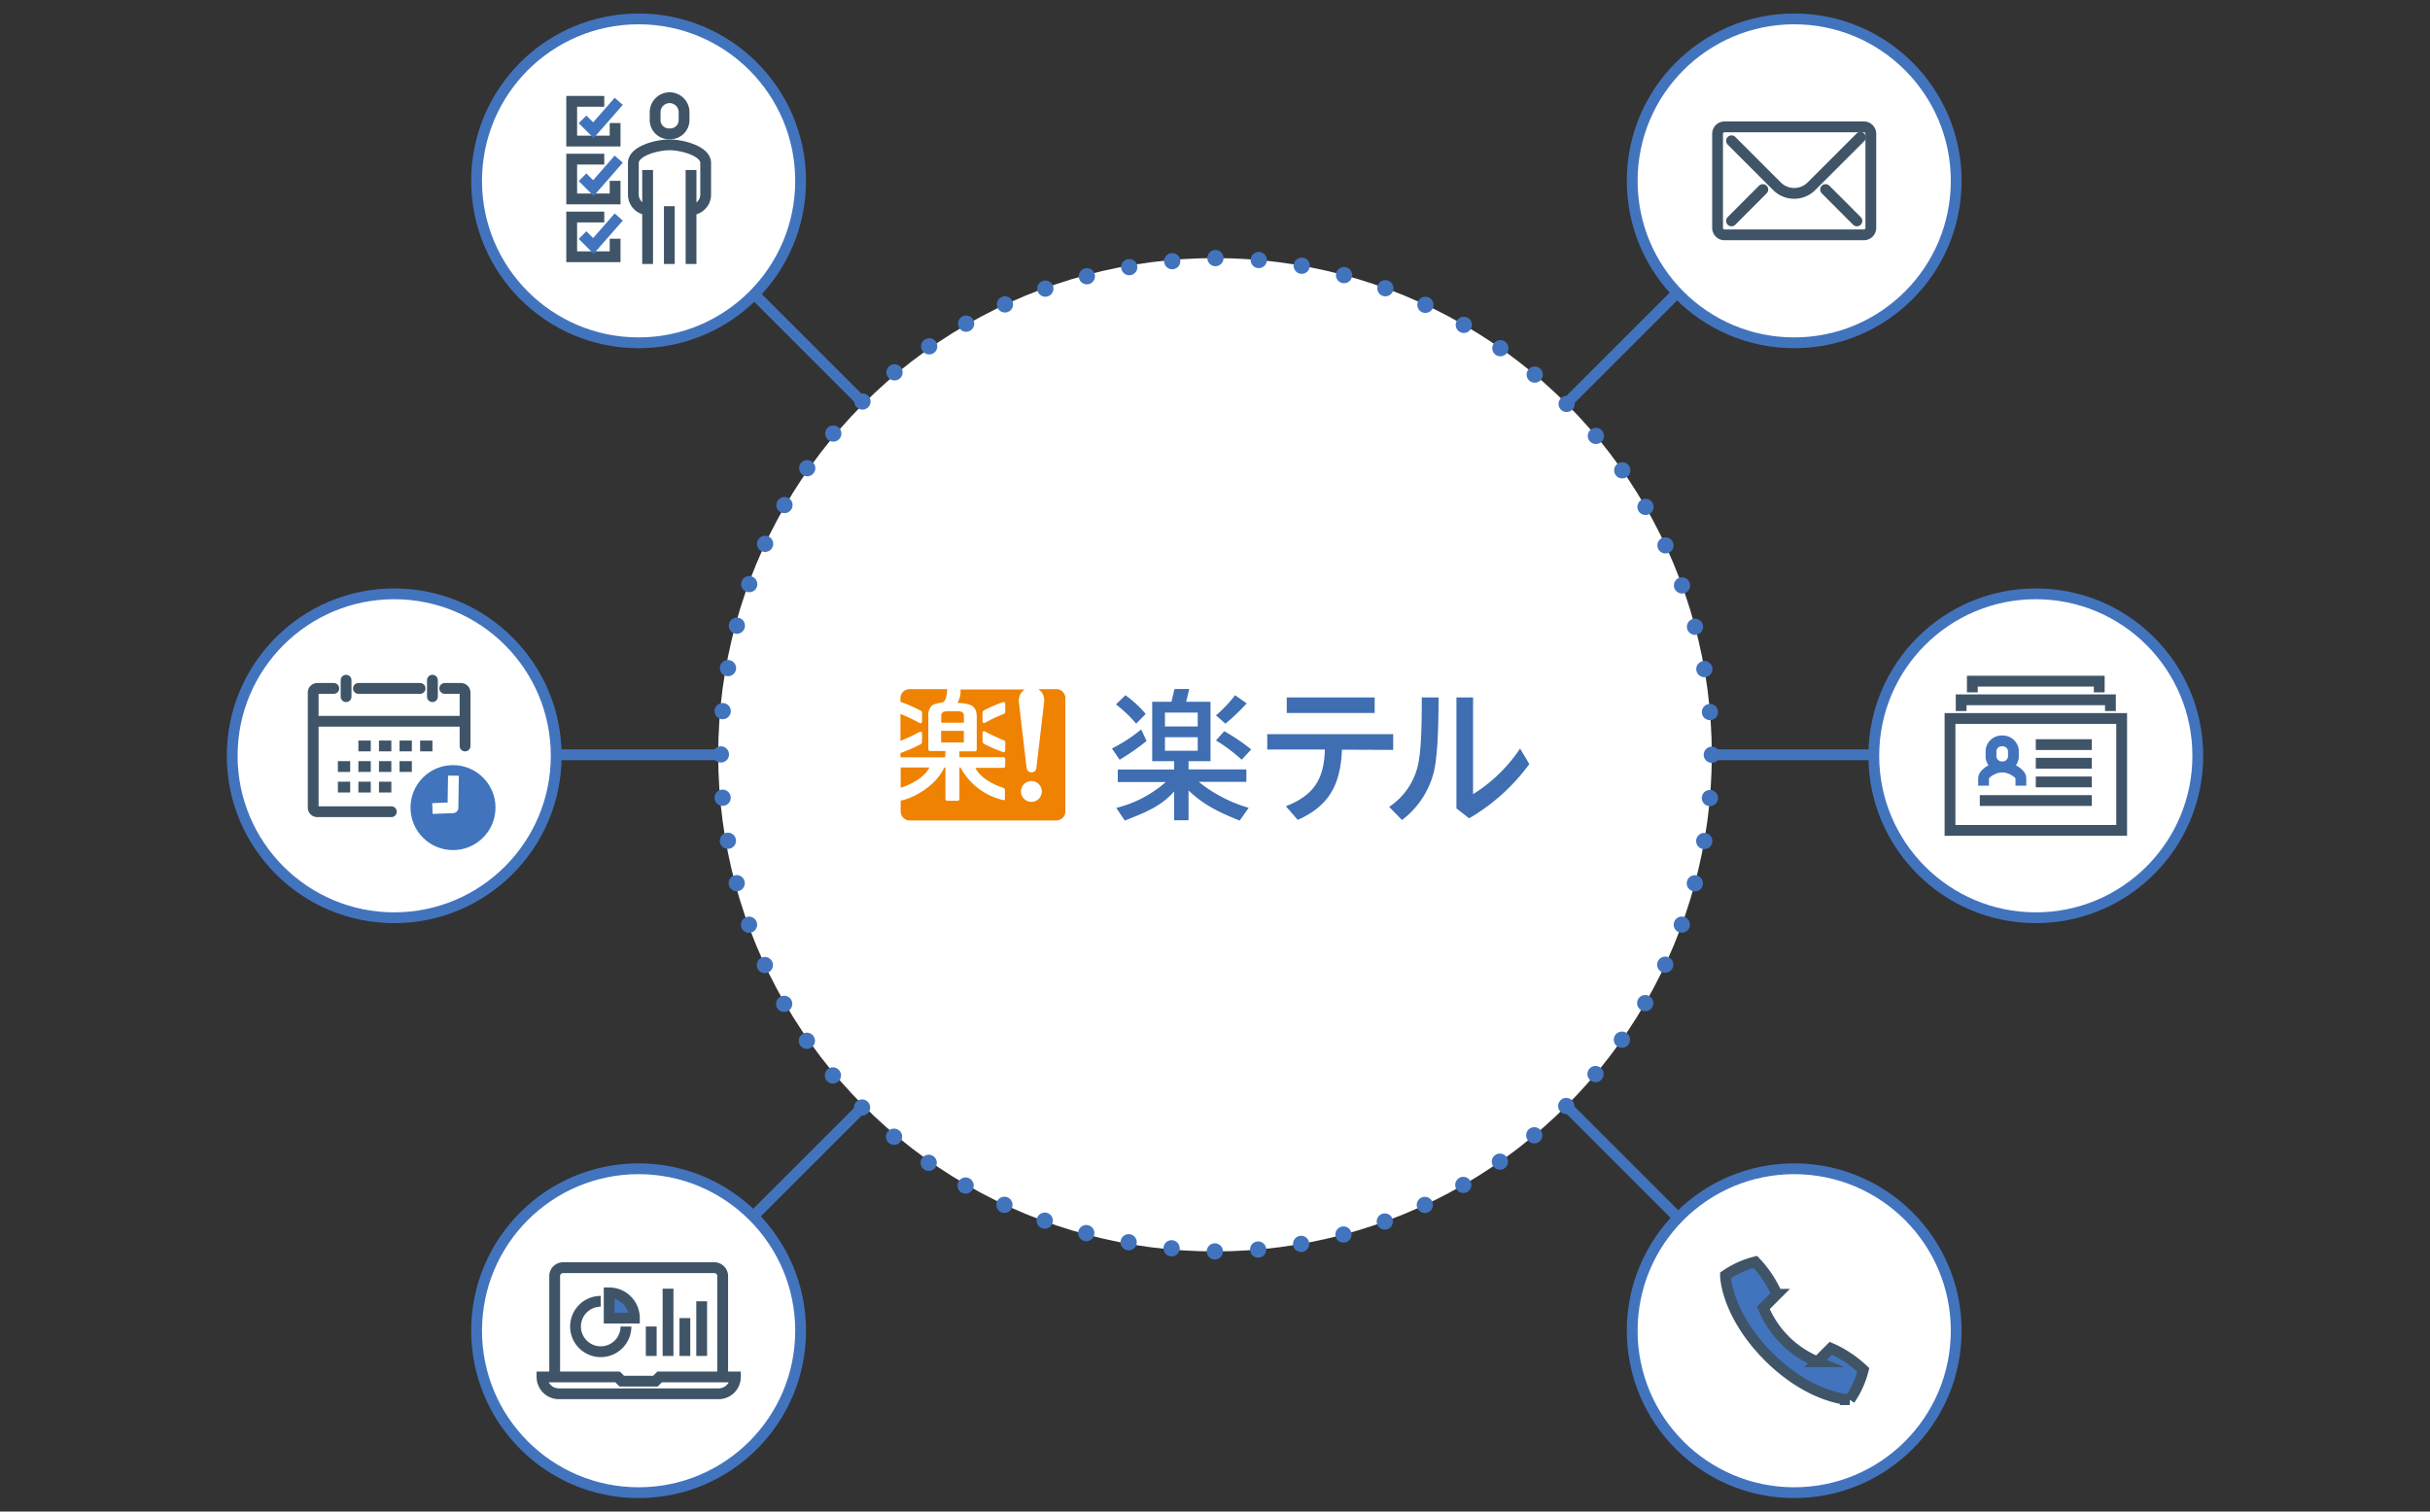 <svg id="レイヤー_1" data-name="レイヤー 1" xmlns="http://www.w3.org/2000/svg" viewBox="0 0 450 280"><rect x="0" y="0" width="450" height="280" fill="#333333" stroke="none"/><defs><style>.cls-1,.cls-11,.cls-13,.cls-14,.cls-3,.cls-7,.cls-8,.cls-9{fill:none;}.cls-1,.cls-3,.cls-6{stroke:#4274be;}.cls-1,.cls-10,.cls-6,.cls-7,.cls-8{stroke-miterlimit:10;}.cls-1,.cls-10,.cls-11,.cls-13,.cls-6,.cls-7,.cls-8,.cls-9{stroke-width:2px;}.cls-2,.cls-6{fill:#fff;}.cls-11,.cls-3,.cls-8{stroke-linecap:round;}.cls-11,.cls-12,.cls-13,.cls-3,.cls-9{stroke-linejoin:round;}.cls-3{stroke-width:3px;stroke-dasharray:0 8.03;}.cls-4{fill:#ef8200;}.cls-5{fill:#3f6eb2;}.cls-10,.cls-11,.cls-7,.cls-8,.cls-9{stroke:#3f5467;}.cls-10,.cls-12{fill:#4274be;}.cls-12,.cls-13{stroke:#fff;}</style></defs><line class="cls-1" x1="361.93" y1="139.81" x2="88.07" y2="139.81"/><line class="cls-1" x1="321.83" y1="42.99" x2="128.17" y2="236.64"/><line class="cls-1" x1="128.17" y1="42.99" x2="321.83" y2="236.64"/><circle class="cls-2" cx="225" cy="139.81" r="92"/><path class="cls-3" d="M317,139.81a92,92,0,0,1-92,92c-122-4.84-122-179.17,0-184a92,92,0,0,1,92,92Z"/><path class="cls-4" d="M174.28,137.53h4.21v-2.14h-4.21Zm.8,1.59h-2.84a.34.34,0,0,1-.33-.34v-6a2.73,2.73,0,0,1,.52-1.94c.74-.69,1.81-.54,2.27-.81s.63-1.22.72-2.37h-7a1.67,1.67,0,0,0-1.67,1.67V130a30.12,30.12,0,0,1,3.75,1.64.49.49,0,0,1,.25.48v1.56a.29.29,0,0,1-.43.26,36.32,36.32,0,0,0-3.57-1.7v5a33,33,0,0,0,3.57-1.68.29.29,0,0,1,.43.25v1.56a.52.52,0,0,1-.25.49,32.63,32.63,0,0,1-3.75,1.64v.78h8.29Zm3.42-6.57c0-.61-.47-.8-1.16-.8h-1.87c-.7,0-1.17.19-1.17.8v1.32h4.2Zm-6.39,9.62h-5.32v3.75C167.6,145.69,171,144.45,172.11,142.17Zm23.51-14.51h-3.34a2.37,2.37,0,0,1,1.09,2,2.62,2.62,0,0,1,0,.28l-1.44,12.3a.91.91,0,0,1-.91.83.93.93,0,0,1-.91-.83L188.67,130a2.64,2.64,0,0,1,0-.28,2.39,2.39,0,0,1,1.09-2H177.87a4.09,4.09,0,0,1-.58,2.48c3,.12,3.59.82,3.59,2.78v5.86a.34.34,0,0,1-.33.34h-2.88v1.08h8.15a.34.34,0,0,1,.33.34v1.3a.33.33,0,0,1-.33.33h-5.2c1.14,2.29,4.36,3.47,5.15,3.69a.48.48,0,0,1,.33.49V148c0,.15-.07.25-.3.21a12.11,12.11,0,0,1-7.94-6.05h-.19V148a.33.33,0,0,1-.33.33h-1.93a.33.33,0,0,1-.33-.33v-5.82h-.21c-1.72,3.64-6,5.76-8.08,6.12v2a1.68,1.68,0,0,0,1.67,1.68h27.16a1.68,1.68,0,0,0,1.67-1.68v-21A1.67,1.67,0,0,0,195.62,127.66ZM186.16,139a.32.32,0,0,1-.37.33,26.82,26.82,0,0,1-3.59-1.55.54.54,0,0,1-.25-.49v-1.56a.29.29,0,0,1,.43-.25,34,34,0,0,0,3.44,1.63c.23.08.34.18.34.4Zm0-7.13c0,.21-.11.32-.34.4a31.93,31.93,0,0,0-3.44,1.63.29.29,0,0,1-.43-.26v-1.56a.51.51,0,0,1,.25-.48,24.45,24.45,0,0,1,3.59-1.55.31.31,0,0,1,.37.32ZM191,148.54a1.93,1.93,0,1,1,1.93-1.93A1.92,1.92,0,0,1,191,148.54Z"/><path class="cls-5" d="M248.51,138.87c-.25,6.77-2.63,10.54-8.19,13l-2.19-2.52c5.07-2,7.08-4.89,7.22-10.51H234.68V136H258v2.91Zm6.06-9.68v2.88H238.29v-2.88Z"/><path class="cls-5" d="M257.25,149.46a12.58,12.58,0,0,0,5.38-7.93c.49-2.29.69-6.44.66-12.34h3.11c0,6.42-.26,11.33-.9,13.91a16.11,16.11,0,0,1-5.87,8.8Zm15.54-20.27v17.92a28.75,28.75,0,0,0,8.71-8.45l1.71,2.87a36.55,36.55,0,0,1-11.15,10.05l-2.35-1.83V129.19Z"/><path class="cls-5" d="M205.92,138.64a28.42,28.42,0,0,0,5.41-3.52l1,2.14a42.23,42.23,0,0,1-5,3.47h0Z"/><path class="cls-5" d="M210.4,134.05a24.75,24.75,0,0,0-3.74-3.57l1.75-1.7a20.64,20.64,0,0,1,3.76,3.47h0Z"/><path class="cls-5" d="M222,144.83h8.81v-2.31H220.1V141h4.07V130h-4.51c.21-.9.57-2.37.57-2.37H217.5l-.57,2.37h-3.56V141h4.07v1.55H207v2.31h8.89a21.78,21.78,0,0,1-9.17,4.8L208.3,152h0c3.79-1.48,6.8-2.69,9.14-5.41v5.35h2.66v-5.53c2.64,2.58,5.65,4.08,9.47,5.59h0l1.67-2.36A26.33,26.33,0,0,1,222,144.83ZM215.73,132h6.07v2.57h-6.07Zm0,7.07v-2.51h6.07v2.51Z"/><path class="cls-5" d="M225.18,132.52a24.39,24.39,0,0,0,3.54-3.74l2.14,1.51a35.52,35.52,0,0,1-3.93,3.76h0Z"/><path class="cls-5" d="M229.94,140.73a29.84,29.84,0,0,0-4.76-3.57l1.53-1.72h0a37.69,37.69,0,0,1,5,3.38h0Z"/><circle class="cls-6" cx="332.26" cy="33.5" r="30"/><circle class="cls-6" cx="377" cy="140" r="30"/><circle class="cls-6" cx="73" cy="140" r="30"/><circle class="cls-6" cx="332.26" cy="246.5" r="30"/><circle class="cls-6" cx="118.26" cy="33.5" r="30"/><circle class="cls-6" cx="118.26" cy="246.5" r="30"/><path class="cls-7" d="M346.45,42.21a1.29,1.29,0,0,1-1.29,1.29h-25.8a1.29,1.29,0,0,1-1.29-1.29V24.79a1.29,1.29,0,0,1,1.29-1.29h25.8a1.29,1.29,0,0,1,1.29,1.29Z"/><path class="cls-8" d="M344.52,25.44l-9.07,9.06a4.51,4.51,0,0,1-6.38,0l-8.42-8.42"/><line class="cls-8" x1="320.65" y1="40.92" x2="326.45" y2="35.11"/><line class="cls-8" x1="343.87" y1="40.92" x2="338.07" y2="35.11"/><polyline class="cls-7" points="113.91 33.5 113.91 36.85 105.87 36.85 105.87 29.48 111.9 29.48"/><polyline class="cls-1" points="107.88 32.83 109.89 34.84 114.58 29.48"/><polyline class="cls-7" points="113.91 44.22 113.91 47.56 105.87 47.56 105.87 40.2 111.9 40.2"/><polyline class="cls-1" points="107.88 43.55 109.89 45.55 114.58 40.2"/><polyline class="cls-7" points="113.91 22.79 113.91 26.13 105.87 26.13 105.87 18.77 111.9 18.77"/><polyline class="cls-1" points="107.88 22.11 109.89 24.12 114.58 18.77"/><path class="cls-9" d="M128,38.86a2.83,2.83,0,0,0,2.68-2.68v-6c0-2.21-4.37-3.35-6.7-3.35s-6.69,1.14-6.69,3.35v6a2.82,2.82,0,0,0,2.67,2.68"/><path class="cls-9" d="M124,24.79a2.56,2.56,0,0,0,2.68-2.67V20.78a2.68,2.68,0,1,0-5.36,0v1.34A2.56,2.56,0,0,0,124,24.79Z"/><line class="cls-9" x1="127.97" y1="48.9" x2="127.97" y2="31.49"/><line class="cls-9" x1="119.93" y1="31.49" x2="119.93" y2="48.9"/><line class="cls-9" x1="123.95" y1="38.19" x2="123.95" y2="48.9"/><path class="cls-10" d="M327.49,251.27c6.53,6.52,12.76,7.9,15.06,8a16.58,16.58,0,0,0,2.5-5.52,20.91,20.91,0,0,0-6-4l-2.5,2.51a18.38,18.38,0,0,1-10-10l2.51-2.51a20.91,20.91,0,0,0-4-6,16.78,16.78,0,0,0-5.52,2.5C319.59,238.51,321,244.74,327.49,251.27Z"/><path class="cls-7" d="M133.83,255.06V236.38a1.55,1.55,0,0,0-1.55-1.56h-28a1.56,1.56,0,0,0-1.56,1.56v18.68"/><line class="cls-7" x1="120.6" y1="245.72" x2="120.6" y2="251.17"/><line class="cls-7" x1="123.71" y1="238.71" x2="123.71" y2="251.17"/><line class="cls-7" x1="129.94" y1="241.05" x2="129.94" y2="251.17"/><line class="cls-7" x1="126.83" y1="244.16" x2="126.83" y2="251.17"/><path class="cls-10" d="M112.81,239.49v4.67h4.67A4.67,4.67,0,0,0,112.81,239.49Z"/><path class="cls-7" d="M115.92,245.72a4.67,4.67,0,1,1-4.67-4.67"/><path class="cls-7" d="M122.15,255.06l-.77.78h-6.23l-.78-.78h-14a3.12,3.12,0,0,0,3.12,3.12h29.58a3.12,3.12,0,0,0,3.12-3.12Z"/><path class="cls-1" d="M374.24,145.53v-1.38c0-.9-1.91-2.08-3.46-2.08s-3.45,1.18-3.45,2.08v1.38"/><path class="cls-1" d="M370.78,137.24a2,2,0,0,0-2.07,1.74v1.35a2.1,2.1,0,0,0,4.14,0V139A2,2,0,0,0,370.78,137.24Z"/><rect class="cls-7" x="361.11" y="133.09" width="31.79" height="20.73"/><polyline class="cls-7" points="363.18 131.71 363.18 129.63 390.82 129.63 390.82 131.71"/><polyline class="cls-7" points="365.25 128.25 365.25 126.18 388.75 126.18 388.75 128.25"/><line class="cls-7" x1="377" y1="137.93" x2="387.37" y2="137.93"/><line class="cls-7" x1="377" y1="141.38" x2="387.37" y2="141.38"/><line class="cls-7" x1="377" y1="144.84" x2="387.37" y2="144.84"/><line class="cls-7" x1="366.63" y1="148.29" x2="387.37" y2="148.29"/><path class="cls-11" d="M82.36,127.52h3a.76.76,0,0,1,.76.76v9.9"/><path class="cls-11" d="M72.47,150.36H58.76a.76.76,0,0,1-.76-.76V128.28a.76.76,0,0,1,.76-.76h3.05"/><circle class="cls-12" cx="83.89" cy="149.6" r="8.37"/><line class="cls-9" x1="58" y1="133.61" x2="86.17" y2="133.61"/><polyline class="cls-13" points="83.97 143.68 83.88 149.63 80.08 149.77"/><line class="cls-11" x1="80.08" y1="126" x2="80.08" y2="129.05"/><line class="cls-11" x1="66.37" y1="127.52" x2="77.8" y2="127.52"/><line class="cls-11" x1="64.09" y1="126" x2="64.09" y2="129.05"/><line class="cls-7" x1="66.37" y1="138.18" x2="68.66" y2="138.18"/><line class="cls-7" x1="70.18" y1="138.18" x2="72.47" y2="138.18"/><line class="cls-7" x1="73.99" y1="138.18" x2="76.27" y2="138.18"/><line class="cls-7" x1="77.8" y1="138.18" x2="80.08" y2="138.18"/><line class="cls-7" x1="62.57" y1="141.99" x2="64.85" y2="141.99"/><line class="cls-7" x1="66.37" y1="141.99" x2="68.66" y2="141.99"/><line class="cls-7" x1="70.18" y1="141.99" x2="72.47" y2="141.99"/><line class="cls-7" x1="73.99" y1="141.99" x2="76.27" y2="141.99"/><line class="cls-7" x1="62.57" y1="145.8" x2="64.85" y2="145.8"/><line class="cls-7" x1="66.37" y1="145.8" x2="68.66" y2="145.8"/><line class="cls-7" x1="70.18" y1="145.8" x2="72.47" y2="145.8"/><rect class="cls-14" width="450" height="280"/></svg>